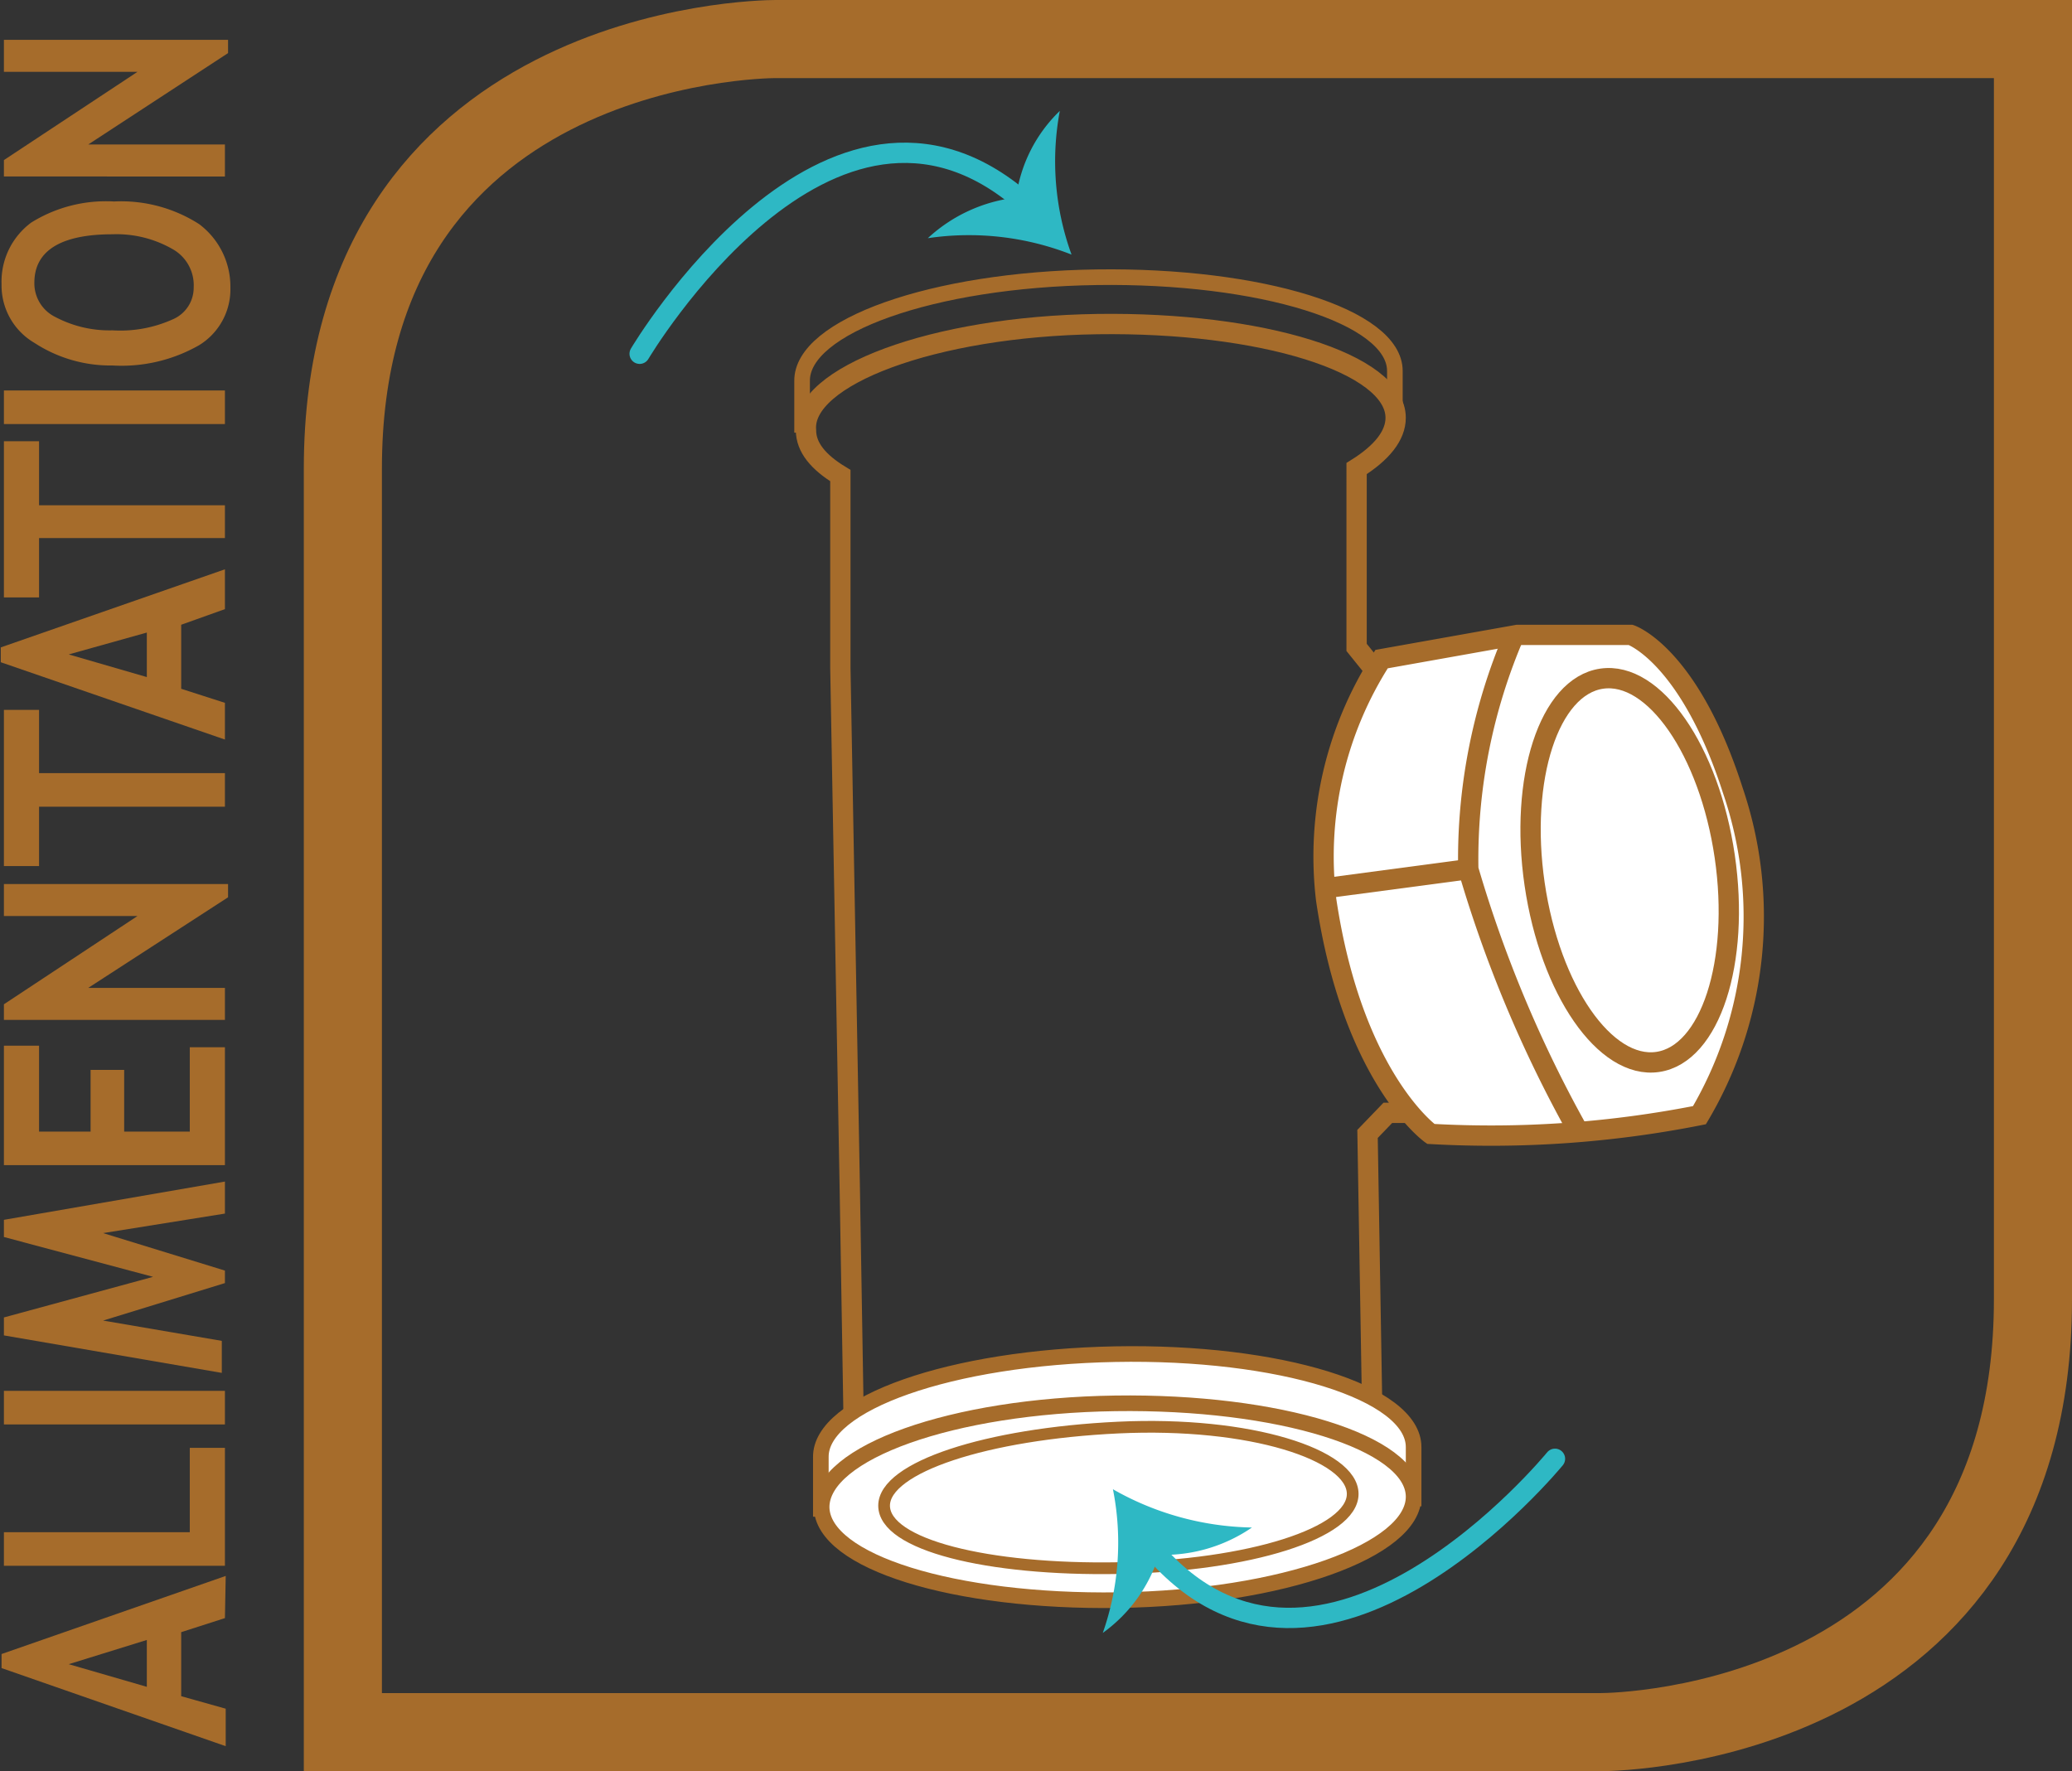 <svg id="Calque_1" data-name="Calque 1" xmlns="http://www.w3.org/2000/svg" viewBox="0 0 26.53 22.68"><rect x="0" y="0" width="26.53" height="22.68" fill="#333333" stroke="none"/><defs><style>.cls-1,.cls-3,.cls-4,.cls-6,.cls-8{fill:none;}.cls-1,.cls-3,.cls-4,.cls-6,.cls-7{stroke:#a66c2b;}.cls-2{fill:#a66c2b;}.cls-3{stroke-width:0.2px;}.cls-4,.cls-7,.cls-8{stroke-width:0.26px;}.cls-5,.cls-7{fill:#fff;}.cls-6{stroke-width:0.15px;}.cls-8{stroke:#2eb8c4;stroke-linecap:round;}.cls-9{fill:#2eb8c4;}</style></defs><path class="cls-1" d="M10.61.5C10.39.5,5.07.58,5.07,6V22.18H21.18c.22,0,5.53-.09,5.53-5.54V.5Z" transform="translate(-0.68)"/><path class="cls-2" d="M3.56,20.72,3,20.9v.82l.57.16v.48l-2.87-1v-.18l2.87-1Zm-2,.59,1,.29V21Z" transform="translate(-0.68)"/><path class="cls-2" d="M3.56,20.05H.73v-.43H3.11V18.54h.45Z" transform="translate(-0.68)"/><path class="cls-2" d="M3.56,18.24H.73v-.43H3.56Z" transform="translate(-0.68)"/><path class="cls-2" d="M3.56,15.13v.41L2,15.79l1.56.48v.16L2,16.91l1.52.26v.41L.73,17.1v-.23l1.91-.52L.73,15.84v-.22Z" transform="translate(-0.68)"/><path class="cls-2" d="M1.18,14.49h.66V13.7h.43v.79h.84V13.41h.45v1.51H.73V13.39h.45Z" transform="translate(-0.68)"/><path class="cls-2" d="M3.6,11.49,1.81,12.65H3.56v.41H.73v-.2l1.71-1.13H.73v-.41H3.6Z" transform="translate(-0.68)"/><path class="cls-2" d="M1.18,9.9H3.56v.43H1.18v.76H.73v-2h.45Z" transform="translate(-0.68)"/><path class="cls-2" d="M3.56,7.8,3,8v.82L3.56,9v.47L.69,8.48V8.29l2.87-1Zm-2,.58,1,.29V8.1Z" transform="translate(-0.68)"/><path class="cls-2" d="M1.18,6.47H3.56v.42H1.18v.76H.73v-2h.45Z" transform="translate(-0.68)"/><path class="cls-2" d="M3.56,5.43H.73V5H3.56Z" transform="translate(-0.68)"/><path class="cls-2" d="M2.12,4.68a1.78,1.78,0,0,1-1-.29.85.85,0,0,1-.42-.75.94.94,0,0,1,.38-.79,1.81,1.81,0,0,1,1.06-.27,1.85,1.85,0,0,1,1.09.29,1,1,0,0,1,.4.81.84.84,0,0,1-.4.74A2,2,0,0,1,2.12,4.68Zm0-.45a1.63,1.63,0,0,0,.77-.14.44.44,0,0,0,.27-.41.53.53,0,0,0-.27-.49A1.44,1.44,0,0,0,2.12,3c-.66,0-1,.21-1,.62a.48.48,0,0,0,.27.44A1.48,1.48,0,0,0,2.12,4.23Z" transform="translate(-0.68)"/><path class="cls-2" d="M3.6.68,1.81,1.85H3.56v.41H.73V2.05L2.44.92H.73V.51H3.6Z" transform="translate(-0.68)"/><path class="cls-3" d="M18.54,5.41V4.75c0-.7-1.72-1.23-3.82-1.2s-3.78.63-3.77,1.33l0,.66" transform="translate(-0.68)"/><path class="cls-4" d="M11.56,15.18l.07,4.19,6.64-.12-.08-4.73.26-.27,1.41,0-.12-5.65H18.3l-.25-.31V6c.32-.2.5-.42.5-.65,0-.7-1.72-1.23-3.82-1.2S10.94,4.82,11,5.51c0,.22.16.41.44.58l0,2.46Z" transform="translate(-0.68)"/><path class="cls-5" d="M18.78,19.19v-.66c0-.7-1.72-1.23-3.82-1.19s-3.78.63-3.77,1.32l0,.66Z" transform="translate(-0.68)"/><path class="cls-3" d="M18.78,19.19v-.66c0-.7-1.72-1.23-3.82-1.19s-3.78.63-3.77,1.32l0,.66Z" transform="translate(-0.68)"/><path class="cls-5" d="M11.2,19.3c0-.7,1.67-1.3,3.76-1.33s3.81.5,3.82,1.19S17.1,20.46,15,20.49s-3.8-.5-3.81-1.19" transform="translate(-0.68)"/><path class="cls-3" d="M11.2,19.3c0-.7,1.67-1.3,3.76-1.33s3.81.5,3.82,1.19S17.1,20.46,15,20.49,11.21,20,11.2,19.3Z" transform="translate(-0.68)"/><path class="cls-6" d="M12,19.28c0-.49,1.31-.92,3-1s3,.35,3,.85-1.32.92-3,.95S12,19.78,12,19.28Z" transform="translate(-0.68)"/><path class="cls-5" d="M20.29,11.44" transform="translate(-0.68)"/><path class="cls-7" d="M19,14.52s-1-.71-1.34-3a4.67,4.67,0,0,1,.71-3.08l1.74-.31,1.45,0s.75.25,1.31,2a5,5,0,0,1-.43,4.15A13.74,13.74,0,0,1,19,14.52Z" transform="translate(-0.68)"/><ellipse class="cls-7" cx="21.55" cy="11.15" rx="1.23" ry="2.48" transform="translate(-2.07 3.23) rotate(-8.32)"/><path class="cls-4" d="M20.88,14.47a16.18,16.18,0,0,1-1.4-3.34,7.27,7.27,0,0,1,.59-3" transform="translate(-0.68)"/><line class="cls-7" x1="18.8" y1="11.13" x2="16.92" y2="11.38"/><path class="cls-8" d="M8.87,4.53S11.3.43,13.78,2.58" transform="translate(-0.68)"/><path class="cls-9" d="M13.69,2.53a1.88,1.88,0,0,1,.56-1.11,3.5,3.5,0,0,0,.15,1.84,3.59,3.59,0,0,0-1.84-.21A2,2,0,0,1,13.69,2.53Z" transform="translate(-0.68)"/><path class="cls-8" d="M20.59,18.68s-3,3.67-5.15,1.16" transform="translate(-0.68)"/><path class="cls-9" d="M15.52,19.91a1.94,1.94,0,0,1-.72,1,3.49,3.49,0,0,0,.13-1.84,3.72,3.72,0,0,0,1.78.49A2,2,0,0,1,15.52,19.91Z" transform="translate(-0.68)"/></svg>
